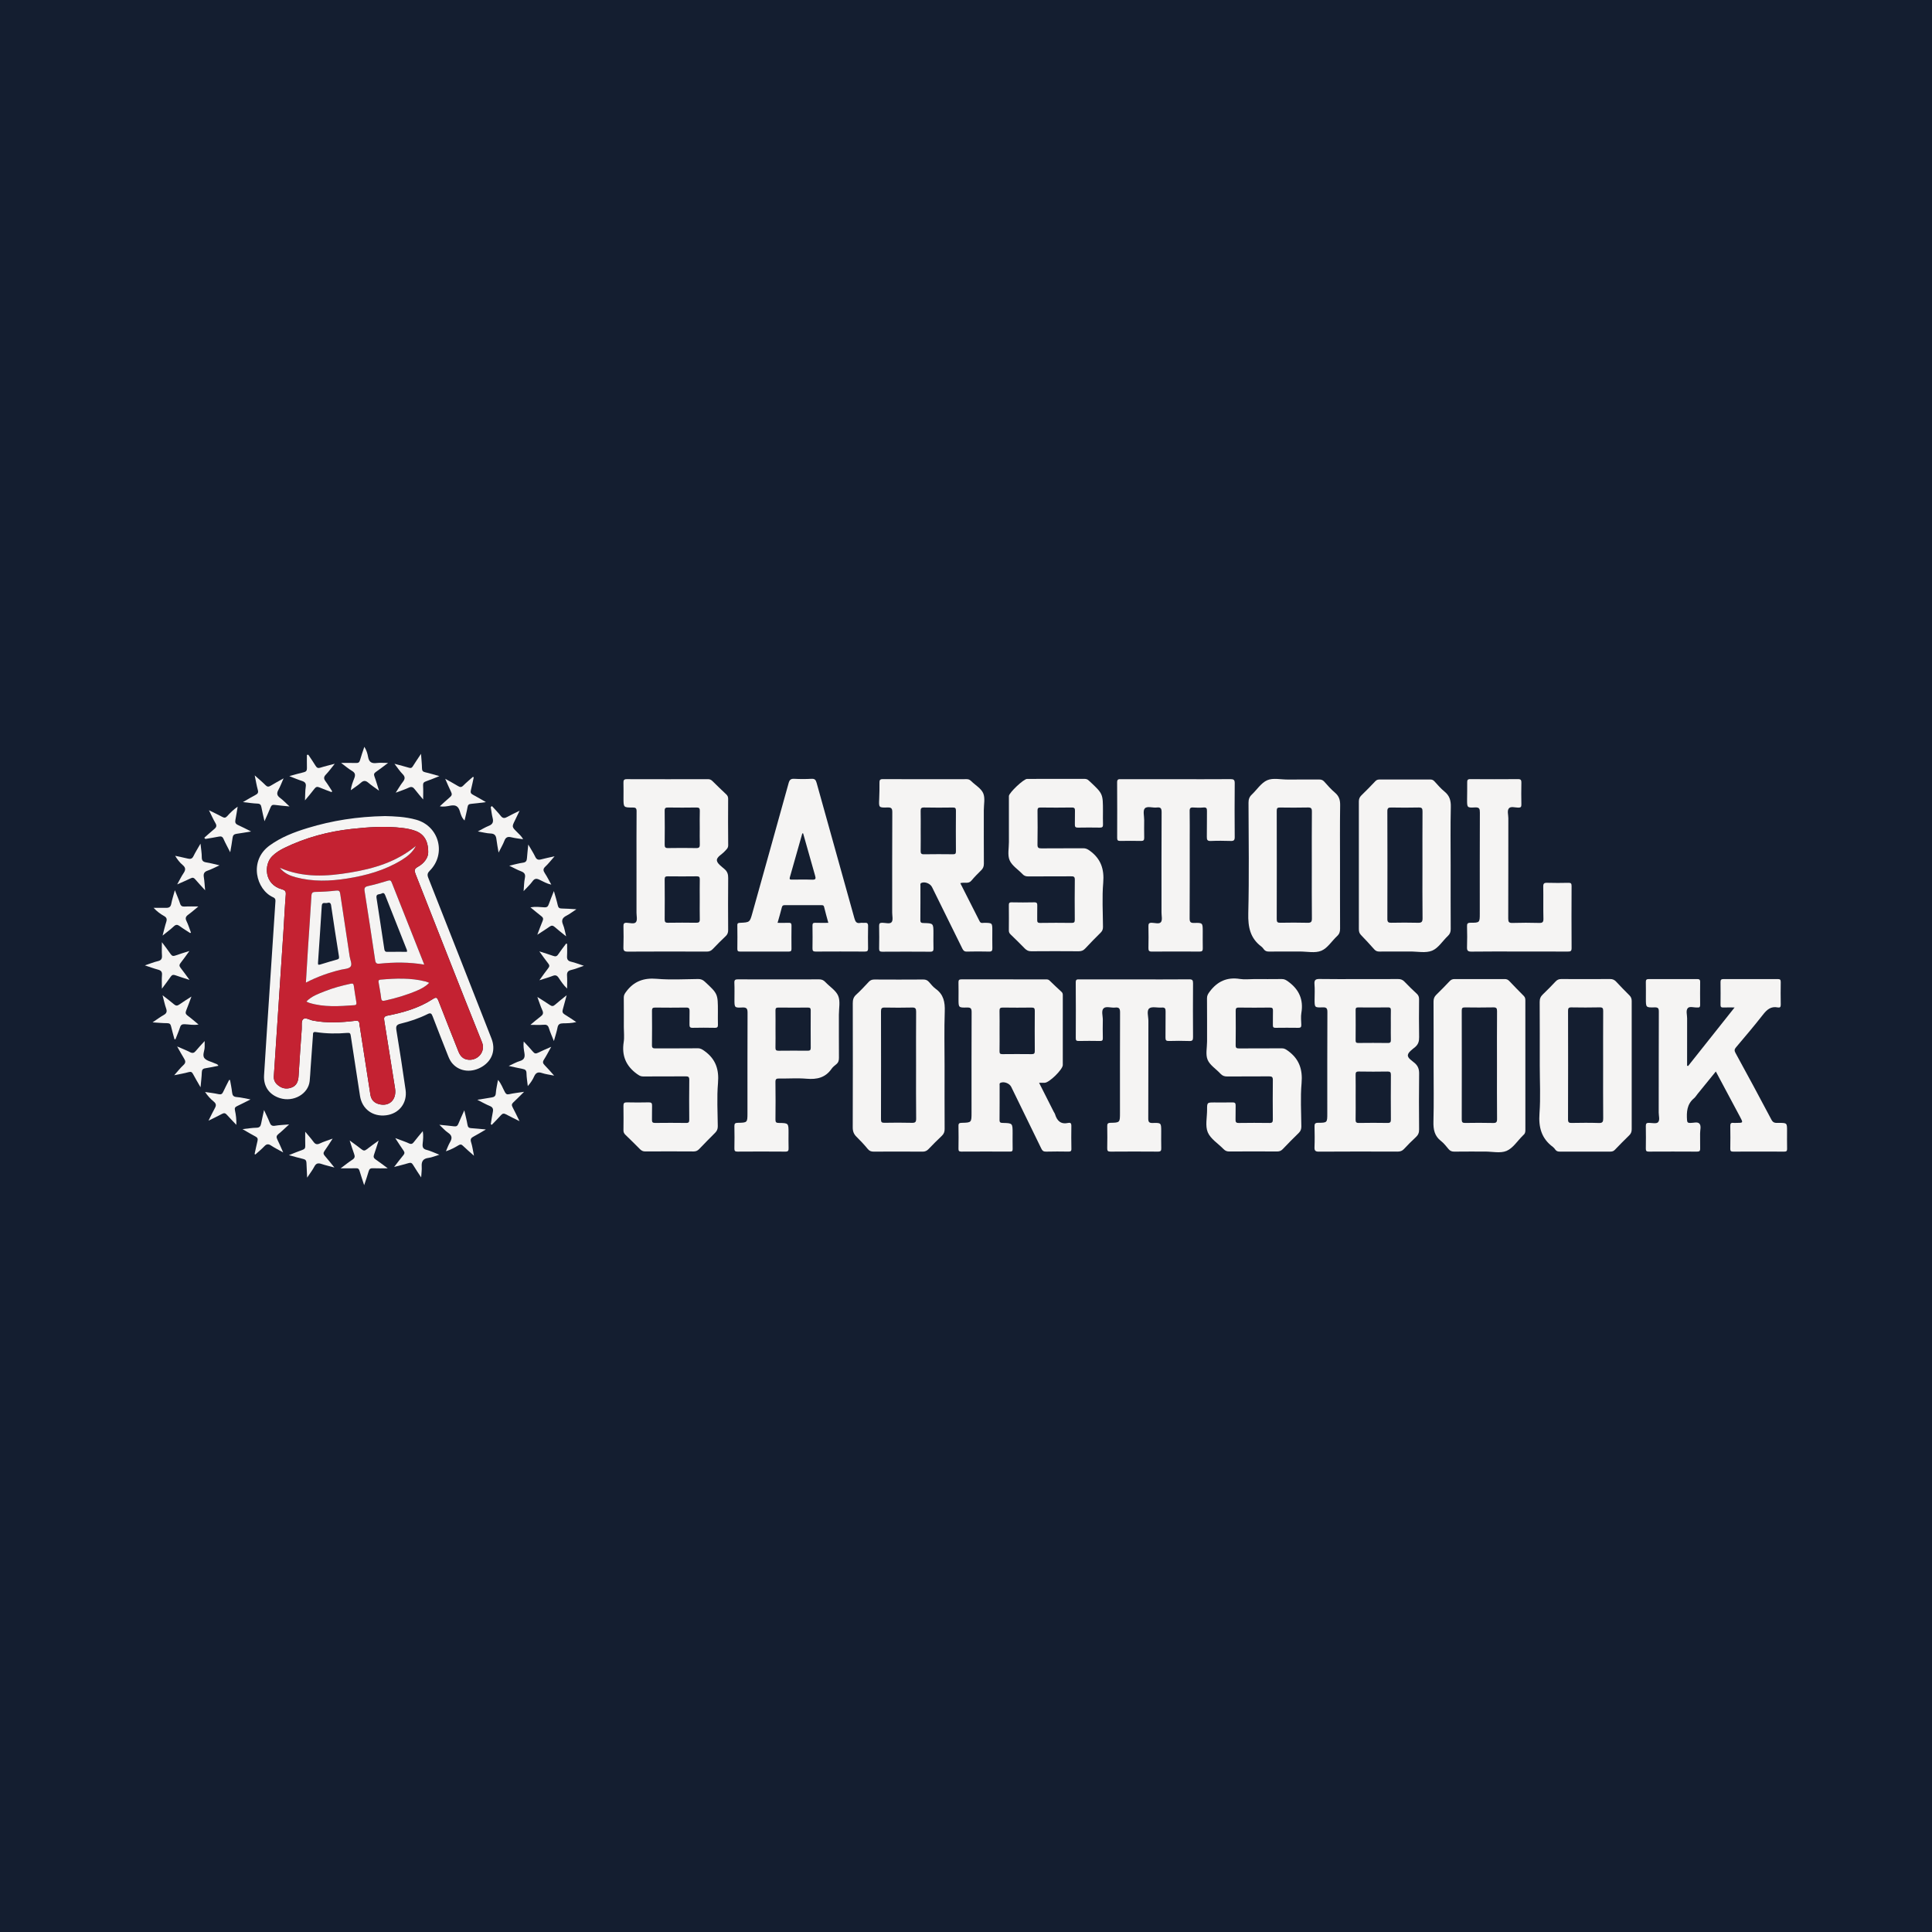 <?xml version="1.0" encoding="utf-8"?>
<!-- Generator: Adobe Illustrator 17.0.0, SVG Export Plug-In . SVG Version: 6.00 Build 0)  -->
<!DOCTYPE svg PUBLIC "-//W3C//DTD SVG 1.1//EN" "http://www.w3.org/Graphics/SVG/1.1/DTD/svg11.dtd">
<svg version="1.1" id="Layer_1" xmlns="http://www.w3.org/2000/svg" xmlns:xlink="http://www.w3.org/1999/xlink" x="0px" y="0px"
	 width="200px" height="200px" viewBox="0 0 200 200" enable-background="new 0 0 200 200" xml:space="preserve">
<rect fill="#141E30" width="200" height="200"/>
<g>
	<path fill="#F5F4F3" d="M184.995,117.085c0-0.844,0-0.842-0.853-0.845c-0.292-0.001-0.56,0.055-0.756-0.317
		c-1.222-2.32-2.473-4.624-3.729-6.925c-0.13-0.238-0.116-0.377,0.056-0.58c0.941-1.114,1.888-2.224,2.784-3.373
		c0.411-0.527,0.828-0.901,1.54-0.755c0.216,0.044,0.311-0.038,0.306-0.281c-0.014-0.786-0.013-1.572-0.001-2.357
		c0.004-0.235-0.081-0.3-0.306-0.299c-1.876,0.007-3.753,0.007-5.629,0c-0.237-0.001-0.3,0.091-0.298,0.312
		c0.009,0.786,0.009,1.572,0,2.357c-0.002,0.208,0.067,0.282,0.277,0.274c0.362-0.014,0.725-0.004,1.18-0.004
		c-1.641,2.067-3.227,4.064-4.813,6.061c-0.035-0.011-0.07-0.022-0.105-0.033c0-1.634-0.004-3.268,0.003-4.901
		c0.002-0.363-0.152-0.816,0.073-1.063c0.191-0.21,0.639-0.042,0.973-0.063c0.016-0.001,0.032-0.002,0.048,0
		c0.185,0.022,0.254-0.057,0.253-0.245c-0.007-0.802-0.01-1.604,0.002-2.405c0.004-0.247-0.109-0.289-0.321-0.289
		c-1.668,0.006-3.336,0.006-5.003,0c-0.231-0.001-0.305,0.08-0.299,0.309c0.013,0.577,0.004,1.155,0.004,1.732
		c0,0.894,0.001,0.914,0.895,0.889c0.359-0.01,0.448,0.082,0.446,0.444c-0.015,3.48-0.007,6.96-0.013,10.44
		c-0.001,0.347,0.149,0.79-0.075,1.013c-0.165,0.164-0.605,0.067-0.922,0.057c-0.243-0.007-0.342,0.06-0.337,0.322
		c0.015,0.786,0.013,1.572,0.001,2.357c-0.004,0.234,0.074,0.299,0.302,0.298c1.668-0.008,3.336-0.01,5.003,0.001
		c0.26,0.002,0.327-0.087,0.32-0.331c-0.015-0.513,0.004-1.026-0.007-1.539c-0.008-0.35,0.144-0.783-0.069-1.025
		c-0.201-0.228-0.634-0.064-0.964-0.073c-0.21-0.006-0.302-0.042-0.319-0.286c-0.059-0.855-0.011-1.66,0.718-2.265
		c0.145-0.12,0.245-0.295,0.366-0.444c0.625-0.768,1.25-1.536,1.896-2.331c0.853,1.597,1.681,3.147,2.508,4.697
		c0.333,0.624,0.333,0.624-0.4,0.624c-0.096,0-0.194,0.011-0.288-0.002c-0.257-0.035-0.328,0.074-0.323,0.323
		c0.014,0.786,0.013,1.572,0,2.357c-0.004,0.233,0.069,0.296,0.298,0.295c1.764-0.009,3.528-0.009,5.292,0
		c0.238,0.001,0.296-0.077,0.291-0.301C184.986,118.304,184.995,117.695,184.995,117.085z"/>
	<path fill="#F5F4F3" d="M75.019,88.13c0.163-0.185,0.367-0.317,0.363-0.631c-0.02-1.603-0.012-3.207-0.005-4.81
		c0.001-0.193-0.06-0.329-0.199-0.459c-0.479-0.449-0.952-0.906-1.419-1.368c-0.133-0.132-0.267-0.203-0.462-0.202
		c-2.806,0.005-5.612,0.008-8.418-0.002c-0.293-0.001-0.346,0.116-0.339,0.371c0.015,0.529,0.004,1.058,0.004,1.587
		c0,0.971,0,0.984,0.955,0.977c0.31-0.002,0.403,0.076,0.4,0.395c-0.016,1.86-0.008,3.72-0.008,5.58
		c0,1.636,0.001,3.271-0.001,4.907c0,0.336,0.111,0.768-0.055,0.981c-0.178,0.229-0.633,0.08-0.963,0.07
		c-0.299-0.009-0.337,0.121-0.332,0.369c0.012,0.721,0.023,1.444-0.004,2.164c-0.014,0.36,0.091,0.455,0.454,0.453
		c2.726-0.017,5.452-0.013,8.178-0.003c0.266,0.001,0.446-0.083,0.624-0.27c0.43-0.453,0.872-0.897,1.327-1.325
		c0.191-0.18,0.26-0.367,0.259-0.627c-0.01-1.796-0.016-3.592,0.003-5.388c0.004-0.38-0.076-0.665-0.371-0.923
		c-0.311-0.273-0.779-0.591-0.799-0.913C74.189,88.7,74.739,88.448,75.019,88.13z M72.437,93.105c0,0.689-0.011,1.378,0.005,2.067
		c0.006,0.277-0.091,0.355-0.361,0.351c-0.977-0.014-1.955-0.016-2.932,0.001c-0.287,0.005-0.344-0.101-0.342-0.361
		c0.011-1.378,0.012-2.756-0.001-4.134c-0.003-0.266,0.094-0.315,0.331-0.312c0.993,0.011,1.987,0.012,2.98-0.001
		c0.251-0.003,0.33,0.069,0.324,0.322C72.427,91.726,72.437,92.415,72.437,93.105z M72.438,85.717c0,0.56-0.011,1.121,0.005,1.68
		c0.008,0.273-0.045,0.402-0.362,0.396c-0.976-0.02-1.953-0.017-2.929-0.001c-0.282,0.005-0.348-0.095-0.345-0.359
		c0.012-1.168,0.015-2.337-0.001-3.505c-0.004-0.288,0.102-0.338,0.358-0.334c0.976,0.013,1.953,0.015,2.929-0.001
		c0.272-0.004,0.36,0.073,0.351,0.348C72.425,84.532,72.437,85.125,72.438,85.717z"/>
	<path fill="#F5F4F3" d="M146.469,110.063c-0.281-0.253-0.756-0.517-0.729-0.83c0.026-0.3,0.45-0.591,0.742-0.834
		c0.343-0.285,0.434-0.612,0.426-1.045c-0.027-1.298-0.015-2.598-0.005-3.897c0.002-0.241-0.056-0.419-0.239-0.587
		c-0.436-0.402-0.862-0.816-1.27-1.246c-0.194-0.205-0.398-0.277-0.675-0.275c-1.347,0.012-2.694,0.006-4.041,0.005
		c-1.347,0-2.694,0.015-4.041-0.009c-0.417-0.008-0.603,0.07-0.562,0.538c0.046,0.525,0.011,1.058,0.011,1.587
		c0,0.819,0.001,0.842,0.822,0.811c0.392-0.015,0.506,0.079,0.503,0.49c-0.018,3.496-0.011,6.992-0.011,10.488
		c0,0.953,0,0.969-0.958,0.972c-0.317,0.001-0.368,0.117-0.362,0.393c0.016,0.705,0.025,1.412-0.003,2.116
		c-0.014,0.363,0.071,0.481,0.462,0.478c2.71-0.019,5.42-0.014,8.131-0.005c0.276,0.001,0.48-0.062,0.673-0.27
		c0.392-0.424,0.798-0.835,1.224-1.224c0.245-0.224,0.341-0.458,0.338-0.792c-0.016-1.924-0.022-3.849,0.003-5.773
		C146.915,110.703,146.805,110.365,146.469,110.063z M140.334,104.532c-0.001-0.189,0.064-0.245,0.248-0.243
		c1.039,0.007,2.079,0.01,3.118-0.002c0.25-0.003,0.286,0.106,0.282,0.316c-0.011,0.511-0.004,1.023-0.004,1.535
		c0,0.496-0.009,0.992,0.004,1.487c0.006,0.229-0.031,0.349-0.306,0.345c-1.023-0.015-2.047-0.011-3.07-0.002
		c-0.207,0.002-0.275-0.06-0.273-0.271C140.343,106.642,140.341,105.587,140.334,104.532z M143.984,115.885
		c0.002,0.259-0.053,0.367-0.34,0.362c-0.992-0.016-1.984-0.017-2.976,0.001c-0.285,0.005-0.341-0.097-0.336-0.356
		c0.015-0.784,0.005-1.568,0.005-2.352c0-0.752,0.009-1.504-0.005-2.256c-0.005-0.252,0.036-0.366,0.33-0.36
		c0.992,0.019,1.984,0.017,2.976,0.001c0.276-0.004,0.349,0.081,0.347,0.352C143.972,112.813,143.974,114.349,143.984,115.885z"/>
	<path fill="#F5F4F3" d="M91.869,83.589c0.396-0.013,0.503,0.085,0.501,0.493c-0.018,3.464-0.01,6.928-0.011,10.391
		c0,0.336,0.111,0.769-0.054,0.981c-0.178,0.229-0.632,0.072-0.964,0.071c-0.243,0-0.339,0.056-0.334,0.319
		c0.016,0.785,0.015,1.572,0,2.357c-0.005,0.258,0.084,0.321,0.331,0.32c1.652-0.01,3.303-0.012,4.955,0.001
		c0.285,0.002,0.35-0.096,0.341-0.359c-0.018-0.512-0.005-1.026-0.005-1.539c0-1.042,0-1.049-1.015-1.071
		c-0.23-0.005-0.342-0.035-0.339-0.308c0.015-1.186,0.005-2.373,0.009-3.56c0-0.101-0.047-0.221,0.098-0.286
		c0.354-0.16,0.918,0.063,1.099,0.43c1.045,2.122,2.097,4.241,3.138,6.365c0.102,0.208,0.209,0.32,0.465,0.314
		c0.769-0.018,1.54-0.02,2.309,0c0.295,0.008,0.342-0.115,0.336-0.367c-0.014-0.593-0.004-1.187-0.004-1.78
		c0-0.825,0-0.819-0.815-0.832c-0.173-0.003-0.376,0.092-0.499-0.156c-0.656-1.311-1.324-2.616-2.001-3.949
		c0.423-0.131,0.838,0.113,1.149-0.261c0.317-0.381,0.67-0.734,1.023-1.083c0.195-0.193,0.27-0.397,0.268-0.676
		c-0.013-1.844-0.005-3.688-0.007-5.532c-0.001-0.592,0.155-1.256-0.062-1.757c-0.217-0.501-0.815-0.834-1.237-1.25
		c-0.133-0.131-0.264-0.207-0.46-0.207c-2.903,0.005-5.805,0.008-8.708-0.003c-0.297-0.001-0.336,0.122-0.334,0.371
		c0.006,0.561-0.004,1.122-0.028,1.682C90.972,83.597,90.966,83.619,91.869,83.589z M95.662,83.591
		c0.991,0.023,1.984,0.016,2.975,0.003c0.25-0.003,0.323,0.068,0.321,0.32c-0.012,1.408-0.011,2.815-0.001,4.223
		c0.002,0.232-0.069,0.298-0.298,0.295c-1.008-0.011-2.016-0.016-3.023,0.002c-0.3,0.005-0.334-0.126-0.329-0.372
		c0.012-0.688,0.004-1.376,0.004-2.063c0-0.672,0.011-1.344-0.005-2.015C95.3,83.711,95.339,83.583,95.662,83.591z"/>
	<path fill="#F5F4F3" d="M110.907,116.528c0.004-0.242-0.099-0.332-0.312-0.284c-0.784,0.176-1.176-0.22-1.382-0.913
		c-0.027-0.09-0.093-0.167-0.137-0.252c-0.495-0.979-0.99-1.958-1.512-2.991c0.242,0,0.415,0.001,0.588,0
		c0.458-0.003,1.866-1.374,1.867-1.837c0.005-2.39,0.002-4.779,0.002-7.169c0-0.144,0.006-0.277-0.12-0.393
		c-0.425-0.389-0.844-0.786-1.257-1.188c-0.104-0.101-0.219-0.115-0.349-0.115c-2.919,0.001-5.837,0.004-8.756-0.005
		c-0.26-0.001-0.325,0.082-0.318,0.329c0.016,0.577,0.005,1.155,0.005,1.732c0,0.86,0.001,0.88,0.877,0.856
		c0.378-0.01,0.481,0.093,0.479,0.476c-0.016,3.464-0.009,6.928-0.009,10.392c0,1.038,0,1.045-1.012,1.069
		c-0.236,0.006-0.346,0.046-0.34,0.314c0.016,0.786,0.012,1.572,0.001,2.357c-0.003,0.218,0.042,0.309,0.287,0.308
		c1.684-0.01,3.368-0.009,5.052-0.001c0.215,0.001,0.273-0.068,0.268-0.275c-0.012-0.545-0.004-1.09-0.004-1.636
		c0-1.027,0-1.035-1.02-1.057c-0.235-0.005-0.337-0.043-0.333-0.311c0.015-1.187,0.005-2.373,0.009-3.56
		c0-0.099-0.051-0.22,0.098-0.285c0.36-0.157,0.923,0.058,1.101,0.421c1.037,2.126,2.08,4.249,3.11,6.379
		c0.11,0.228,0.224,0.335,0.497,0.327c0.769-0.023,1.539-0.013,2.309-0.004c0.208,0.002,0.32-0.026,0.315-0.279
		C110.893,118.132,110.896,117.33,110.907,116.528z M106.792,109.124c-1.008-0.011-2.015-0.011-3.023,0
		c-0.229,0.003-0.302-0.064-0.298-0.296c0.014-0.704,0.005-1.407,0.005-2.111c0-0.688,0.011-1.376-0.006-2.063
		c-0.007-0.268,0.069-0.357,0.346-0.352c0.991,0.016,1.983,0.013,2.975,0.001c0.247-0.003,0.333,0.069,0.331,0.325
		c-0.011,1.392-0.011,2.783,0,4.175C107.125,109.061,107.035,109.126,106.792,109.124z"/>
	<path fill="#F5F4F3" d="M36.31,107.218c0.31,2.074,0.644,4.144,0.955,6.218c0.205,1.364,1.318,2.2,2.722,2.017
		c1.329-0.173,2.192-1.272,2-2.626c-0.292-2.059-0.616-4.114-0.95-6.167c-0.065-0.399-0.016-0.583,0.43-0.69
		c0.963-0.231,1.906-0.549,2.796-0.992c0.316-0.158,0.411-0.068,0.527,0.24c0.518,1.376,1.07,2.739,1.606,4.108
		c0.118,0.301,0.262,0.582,0.485,0.82c0.755,0.809,1.979,0.92,3.037,0.272c1.046-0.64,1.417-1.747,0.959-2.914
		c-2.176-5.549-4.352-11.099-6.544-16.642c-0.129-0.327-0.069-0.499,0.16-0.73c1.73-1.749,0.962-4.608-1.406-5.274
		c-1.138-0.32-2.306-0.354-3.228-0.378c-2.889,0.053-5.474,0.464-8,1.233c-1.397,0.425-2.754,0.945-3.95,1.813
		c-2.184,1.585-1.38,4.584,0.365,5.359c0.291,0.129,0.246,0.328,0.231,0.546c-0.183,2.781-0.367,5.562-0.549,8.342
		c-0.209,3.18-0.425,6.36-0.62,9.541c-0.071,1.163,0.545,2.016,1.636,2.362c1.406,0.445,2.941-0.426,3.085-1.759
		c0.05-0.461,0.067-0.926,0.1-1.39c0.079-1.118,0.158-2.236,0.241-3.354c0.013-0.181-0.033-0.385,0.301-0.333
		c1.081,0.168,2.171,0.178,3.26,0.086C36.225,106.903,36.274,106.979,36.31,107.218z M32.393,105.649
		c-0.348-0.067-0.781-0.371-1.027-0.127c-0.192,0.189-0.107,0.666-0.131,1.016c-0.113,1.614-0.231,3.228-0.325,4.843
		c-0.033,0.56-0.193,1.013-0.758,1.212c-0.547,0.193-1.043,0.065-1.464-0.326c-0.246-0.229-0.364-0.513-0.341-0.859
		c0.336-5.034,0.67-10.069,1.001-15.104c0.081-1.231,0.136-2.464,0.236-3.693c0.028-0.347-0.081-0.462-0.4-0.55
		c-1.853-0.507-1.877-2.573-1-3.435c0.369-0.362,0.808-0.635,1.269-0.858c2.196-1.065,4.52-1.689,6.941-1.956
		c1.754-0.194,3.512-0.313,5.275-0.1c0.447,0.054,0.885,0.14,1.309,0.292c0.882,0.317,1.361,1.006,1.35,2.235
		c0.003,0.525-0.392,1.127-1.085,1.503c-0.38,0.207-0.355,0.407-0.221,0.747c2.291,5.802,4.548,11.617,6.875,17.404
		c0.39,0.97-0.415,1.894-1.395,1.815c-0.546-0.044-0.856-0.372-1.047-0.859c-0.685-1.741-1.387-3.477-2.058-5.223
		c-0.133-0.347-0.223-0.444-0.576-0.213c-1.431,0.935-3.046,1.401-4.702,1.725c-0.374,0.073-0.386,0.226-0.34,0.514
		c0.375,2.34,0.744,4.68,1.116,7.021c0.185,1.165-0.595,1.919-1.68,1.625c-0.503-0.136-0.792-0.461-0.872-0.973
		c-0.362-2.325-0.723-4.651-1.085-6.976c-0.017-0.111-0.052-0.221-0.053-0.331c-0.003-0.323-0.154-0.378-0.457-0.341
		C35.297,105.85,33.846,105.931,32.393,105.649z"/>
	<path fill="#F5F4F3" d="M168.674,103.034c-0.468-0.461-0.924-0.933-1.372-1.414c-0.176-0.189-0.362-0.273-0.627-0.271
		c-1.683,0.011-3.366,0.01-5.049,0.001c-0.245-0.001-0.421,0.071-0.588,0.248c-0.429,0.454-0.862,0.906-1.317,1.334
		c-0.239,0.225-0.337,0.457-0.334,0.792c0.016,2.18,0.008,4.36,0.008,6.539c0,1.667,0.094,3.341-0.028,4.999
		c-0.106,1.438,0.205,2.596,1.387,3.468c0.101,0.074,0.182,0.181,0.256,0.284c0.115,0.16,0.261,0.201,0.454,0.2
		c1.747-0.007,3.494-0.006,5.241,0c0.189,0.001,0.331-0.045,0.465-0.185c0.489-0.508,0.982-1.012,1.488-1.502
		c0.188-0.182,0.255-0.372,0.255-0.632c-0.007-4.424-0.007-8.848,0-13.271C168.912,103.378,168.846,103.204,168.674,103.034z
		 M165.503,116.252c-0.928-0.034-1.859-0.019-2.788-0.006c-0.269,0.004-0.394-0.032-0.393-0.356c0.012-3.75,0.01-7.5,0.003-11.25
		c-0.001-0.262,0.056-0.361,0.34-0.356c0.977,0.017,1.955,0.02,2.932-0.002c0.309-0.007,0.366,0.095,0.364,0.379
		c-0.012,1.875-0.006,3.75-0.006,5.625c0,1.827-0.009,3.654,0.008,5.481C165.965,116.122,165.904,116.267,165.503,116.252z"/>
	<path fill="#F5F4F3" d="M89.862,98.175c-0.011-0.769-0.016-1.539,0.002-2.308c0.007-0.287-0.102-0.364-0.362-0.336
		c-0.143,0.016-0.293-0.021-0.432,0.007c-0.413,0.085-0.527-0.134-0.626-0.489c-1.295-4.667-2.609-9.328-3.904-13.995
		c-0.087-0.313-0.188-0.452-0.539-0.432c-0.591,0.034-1.187,0.034-1.779,0c-0.359-0.02-0.492,0.111-0.584,0.444
		c-1.241,4.482-2.497,8.96-3.748,13.44c-0.271,0.971-0.269,0.976-1.271,1.023c-0.184,0.009-0.294,0.019-0.29,0.253
		c0.013,0.817,0.011,1.635,0.001,2.453c-0.002,0.213,0.074,0.271,0.28,0.27c1.683-0.007,3.367-0.007,5.05,0
		c0.211,0.001,0.277-0.075,0.275-0.279c-0.007-0.802-0.011-1.603,0.002-2.405c0.004-0.236-0.076-0.303-0.302-0.293
		c-0.366,0.016-0.734,0.004-1.142,0.004c0.157-0.56,0.316-1.079,0.444-1.606c0.045-0.185,0.134-0.224,0.298-0.224
		c1.267,0.003,2.533,0.002,3.8,0.001c0.134,0,0.233,0.002,0.275,0.178c0.129,0.541,0.283,1.076,0.438,1.651
		c-0.478,0-0.91,0.012-1.341-0.005c-0.23-0.009-0.303,0.063-0.299,0.296c0.013,0.785,0.013,1.571,0,2.357
		c-0.004,0.252,0.076,0.327,0.328,0.326c1.699-0.01,3.399-0.01,5.098,0C89.794,98.508,89.866,98.419,89.862,98.175z M84.086,91.065
		c-0.686-0.026-1.374-0.006-2.062-0.009c-0.154-0.001-0.34,0.042-0.258-0.243c0.436-1.513,0.861-3.029,1.29-4.543
		c0.028,0,0.056,0,0.084,0.001c0.411,1.456,0.818,2.914,1.237,4.368C84.461,90.928,84.466,91.079,84.086,91.065z"/>
	<path fill="#F5F4F3" d="M96.865,102.365c-0.269-0.193-0.481-0.469-0.706-0.719c-0.16-0.179-0.335-0.25-0.583-0.248
		c-1.684,0.012-3.367,0.011-5.051,0.001c-0.242-0.001-0.421,0.058-0.589,0.239c-0.425,0.458-0.851,0.918-1.313,1.338
		c-0.28,0.255-0.345,0.531-0.344,0.888c0.009,4.281,0.012,8.563-0.004,12.844c-0.001,0.402,0.106,0.692,0.389,0.969
		c0.412,0.403,0.805,0.827,1.172,1.271c0.176,0.213,0.359,0.269,0.617,0.268c1.684-0.009,3.367-0.011,5.051,0.002
		c0.267,0.002,0.446-0.085,0.624-0.271c0.443-0.463,0.895-0.919,1.362-1.358c0.216-0.203,0.301-0.413,0.299-0.713
		c-0.013-2.181-0.007-4.361-0.007-6.542c0-1.876-0.046-3.754,0.019-5.628C97.835,103.746,97.686,102.954,96.865,102.365z
		 M94.388,116.234c-0.945-0.026-1.892-0.018-2.837-0.003c-0.268,0.004-0.352-0.065-0.352-0.344
		c0.009-3.735,0.009-7.471,0.001-11.206c-0.001-0.293,0.085-0.386,0.381-0.38c0.946,0.017,1.892,0.022,2.837-0.002
		c0.347-0.009,0.422,0.107,0.419,0.433c-0.015,1.844-0.007,3.687-0.007,5.531c0,1.844-0.012,3.687,0.01,5.531
		C94.844,116.163,94.74,116.244,94.388,116.234z"/>
	<path fill="#F5F4F3" d="M157.904,103.579c0-0.18-0.017-0.336-0.161-0.479c-0.511-0.509-1.011-1.029-1.509-1.551
		c-0.131-0.137-0.27-0.198-0.464-0.197c-1.732,0.006-3.465,0.006-5.197,0c-0.21-0.001-0.36,0.063-0.504,0.215
		c-0.452,0.477-0.908,0.951-1.381,1.407c-0.213,0.205-0.291,0.421-0.289,0.717c0.012,2.197,0.007,4.395,0.007,6.592
		c0,1.941,0.034,3.882-0.016,5.822c-0.021,0.82,0.106,1.494,0.791,2.019c0.301,0.23,0.533,0.552,0.785,0.843
		c0.158,0.182,0.333,0.253,0.581,0.249c1.058-0.015,2.117-0.005,3.176-0.007c0.754-0.001,1.596,0.202,2.236-0.069
		c0.658-0.279,1.119-1.024,1.666-1.565c0.023-0.023,0.042-0.049,0.067-0.068c0.167-0.127,0.216-0.293,0.215-0.503
		C157.902,112.529,157.902,108.054,157.904,103.579z M154.556,116.25c-0.96-0.025-1.922-0.017-2.883-0.003
		c-0.27,0.004-0.354-0.073-0.353-0.349c0.008-3.764,0.008-7.528,0-11.292c-0.001-0.26,0.085-0.322,0.33-0.319
		c0.977,0.012,1.954,0.018,2.931-0.003c0.317-0.007,0.396,0.084,0.393,0.396c-0.015,1.858-0.007,3.716-0.007,5.574
		c0,1.858-0.009,3.716,0.008,5.574C154.978,116.161,154.897,116.259,154.556,116.25z"/>
	<path fill="#F5F4F3" d="M149.884,96.888c0.218-0.205,0.295-0.417,0.293-0.713c-0.012-2.196-0.007-4.391-0.007-6.587
		c0-2.019-0.029-4.039,0.017-6.058c0.015-0.661-0.127-1.159-0.646-1.582c-0.383-0.312-0.713-0.691-1.044-1.061
		c-0.133-0.148-0.266-0.196-0.454-0.195c-1.731,0.005-3.462,0.004-5.193,0.001c-0.182,0-0.332,0.023-0.471,0.171
		c-0.472,0.501-0.954,0.994-1.448,1.473c-0.187,0.182-0.263,0.369-0.263,0.631c0.007,4.407,0.007,8.815,0.001,13.222
		c0,0.238,0.048,0.425,0.22,0.602c0.468,0.483,0.925,0.977,1.37,1.481c0.153,0.173,0.311,0.235,0.538,0.232
		c1.058-0.011,2.116-0.001,3.173-0.006c0.768-0.003,1.619,0.186,2.28-0.085C148.895,98.152,149.335,97.403,149.884,96.888z
		 M146.775,95.525c-0.913-0.024-1.827-0.019-2.74-0.002c-0.299,0.006-0.417-0.056-0.416-0.39c0.012-3.718,0.012-7.437-0.001-11.155
		c-0.001-0.337,0.117-0.39,0.412-0.385c0.945,0.016,1.892,0.021,2.837-0.002c0.329-0.008,0.393,0.105,0.391,0.407
		c-0.013,1.859-0.006,3.718-0.006,5.578c0,1.827-0.013,3.654,0.01,5.481C147.266,95.454,147.139,95.535,146.775,95.525z"/>
	<path fill="#F5F4F3" d="M138.42,96.899c0.234-0.217,0.305-0.448,0.304-0.757c-0.011-2.181-0.006-4.362-0.006-6.543
		c0-2.085-0.019-4.17,0.013-6.254c0.008-0.541-0.12-0.937-0.536-1.29c-0.402-0.34-0.757-0.739-1.105-1.136
		c-0.158-0.18-0.321-0.227-0.543-0.226c-1.091,0.007-2.181,0.001-3.272,0.004c-0.705,0.002-1.497-0.188-2.092,0.071
		c-0.63,0.274-1.067,0.985-1.602,1.491c-0.251,0.237-0.338,0.496-0.336,0.844c0.013,3.817,0.07,7.635-0.024,11.45
		c-0.035,1.41,0.193,2.568,1.357,3.436c0.101,0.075,0.181,0.182,0.256,0.285c0.136,0.186,0.311,0.235,0.538,0.232
		c1.058-0.011,2.117-0.002,3.175-0.006c0.753-0.003,1.591,0.19,2.235-0.078C137.427,98.155,137.868,97.411,138.42,96.899z
		 M135.355,95.526c-0.945-0.027-1.891-0.018-2.837-0.003c-0.276,0.004-0.352-0.086-0.351-0.356c0.008-3.75,0.008-7.501,0-11.251
		c-0.001-0.257,0.08-0.325,0.328-0.322c0.962,0.012,1.924,0.02,2.885-0.003c0.334-0.008,0.43,0.081,0.426,0.422
		c-0.017,1.843-0.008,3.686-0.008,5.529s-0.01,3.686,0.009,5.529C135.81,95.43,135.72,95.536,135.355,95.526z"/>
	<path fill="#F5F4F3" d="M133.374,101.626c-0.217-0.159-0.399-0.28-0.679-0.276c-0.962,0.014-1.925,0.005-2.887,0.005
		c-0.481,0-0.973,0.064-1.442-0.012c-1.339-0.218-2.35,0.248-3.144,1.316c-0.16,0.216-0.276,0.395-0.274,0.675
		c0.013,1.492,0.005,2.983,0.007,4.475c0.001,0.641-0.172,1.358,0.059,1.903c0.238,0.563,0.882,0.949,1.324,1.434
		c0.203,0.223,0.419,0.293,0.712,0.29c1.444-0.013,2.887,0.001,4.331-0.012c0.291-0.003,0.386,0.072,0.383,0.375
		c-0.016,1.363-0.013,2.727-0.001,4.09c0.002,0.266-0.063,0.363-0.345,0.359c-1.058-0.015-2.117-0.016-3.176,0.001
		c-0.285,0.004-0.348-0.097-0.339-0.358c0.018-0.481-0.007-0.963,0.01-1.443c0.009-0.255-0.08-0.334-0.33-0.328
		c-0.625,0.015-1.251,0.005-1.877,0.005c-0.75,0-0.752,0-0.75,0.764c0.002,0.785-0.21,1.664,0.073,2.33
		c0.292,0.685,1.074,1.159,1.631,1.735c0.167,0.172,0.337,0.249,0.585,0.248c1.652-0.012,3.304-0.011,4.956-0.001
		c0.244,0.001,0.419-0.066,0.588-0.244c0.542-0.569,1.093-1.13,1.657-1.676c0.203-0.197,0.27-0.404,0.268-0.679
		c-0.011-1.492-0.107-2.992,0.024-4.473c0.125-1.424-0.249-2.512-1.408-3.348c-0.202-0.146-0.365-0.261-0.628-0.259
		c-1.476,0.012-2.951,0.001-4.427,0.011c-0.254,0.002-0.364-0.039-0.36-0.332c0.017-1.187,0.012-2.374,0.003-3.561
		c-0.002-0.236,0.044-0.34,0.313-0.337c1.074,0.015,2.149,0.014,3.224,0c0.258-0.003,0.33,0.081,0.321,0.329
		c-0.016,0.497,0.003,0.995-0.008,1.492c-0.005,0.208,0.066,0.278,0.276,0.275c0.786-0.01,1.572-0.011,2.358,0
		c0.228,0.003,0.316-0.067,0.309-0.299c-0.012-0.417-0.061-0.844,0.007-1.249C134.95,103.479,134.479,102.436,133.374,101.626z"/>
	<path fill="#F5F4F3" d="M72.945,108.811c-0.229-0.165-0.411-0.296-0.711-0.293c-1.459,0.017-2.918,0.003-4.377,0.012
		c-0.251,0.002-0.371-0.035-0.367-0.332c0.017-1.186,0.012-2.373,0.003-3.559c-0.002-0.242,0.059-0.34,0.321-0.336
		c1.074,0.013,2.149,0.014,3.223-0.001c0.287-0.004,0.354,0.107,0.346,0.366c-0.015,0.465,0.005,0.93-0.008,1.395
		c-0.007,0.24,0.058,0.342,0.322,0.336c0.769-0.016,1.539-0.017,2.309,0c0.267,0.006,0.322-0.098,0.314-0.336
		c-0.015-0.448-0.004-0.898-0.004-1.347c0-1.841-0.002-1.839-1.361-3.1c-0.199-0.185-0.402-0.271-0.681-0.268
		c-1.427,0.014-2.862,0.102-4.279-0.021c-1.356-0.118-2.386,0.257-3.186,1.347c-0.139,0.19-0.239,0.348-0.236,0.591
		c0.012,1.026,0.005,2.052,0.005,3.078c0,0.513,0.066,1.037-0.013,1.537c-0.221,1.401,0.236,2.477,1.378,3.301
		c0.203,0.146,0.371,0.256,0.632,0.254c1.459-0.012,2.918-0.001,4.377-0.01c0.261-0.002,0.407,0.018,0.402,0.35
		c-0.019,1.379-0.013,2.758-0.003,4.137c0.002,0.237-0.044,0.339-0.312,0.335c-1.074-0.015-2.148-0.013-3.223-0.001
		c-0.254,0.003-0.333-0.079-0.324-0.33c0.017-0.48-0.009-0.962,0.01-1.443c0.011-0.269-0.068-0.363-0.348-0.356
		c-0.753,0.018-1.507,0.017-2.26,0c-0.275-0.006-0.359,0.083-0.355,0.353c0.014,0.85,0.011,1.7,0.001,2.549
		c-0.002,0.197,0.074,0.33,0.207,0.459c0.506,0.491,1.011,0.983,1.505,1.486c0.157,0.159,0.315,0.234,0.544,0.233
		c1.667-0.009,3.335-0.011,5.002,0.001c0.249,0.002,0.419-0.078,0.585-0.252c0.542-0.568,1.093-1.127,1.649-1.682
		c0.192-0.191,0.276-0.396,0.273-0.676c-0.014-1.491-0.105-2.991,0.022-4.471C74.446,110.718,74.094,109.639,72.945,108.811z"/>
	<path fill="#F5F4F3" d="M104.517,89.059c0.243,0.562,0.882,0.95,1.332,1.428c0.169,0.18,0.346,0.241,0.589,0.239
		c1.476-0.011,2.951-0.001,4.427-0.01c0.26-0.002,0.405,0.014,0.4,0.349c-0.02,1.379-0.013,2.759-0.004,4.138
		c0.002,0.24-0.048,0.339-0.315,0.335c-1.09-0.014-2.181-0.017-3.272,0.002c-0.289,0.005-0.306-0.126-0.302-0.345
		c0.009-0.481-0.006-0.962,0.006-1.443c0.006-0.228-0.03-0.35-0.307-0.343c-0.785,0.018-1.572,0.017-2.357,0
		c-0.255-0.005-0.281,0.104-0.279,0.313c0.009,0.866,0.008,1.732,0,2.598c-0.002,0.177,0.06,0.295,0.184,0.415
		c0.497,0.478,0.99,0.959,1.469,1.455c0.191,0.198,0.388,0.287,0.67,0.284c1.636-0.013,3.272-0.013,4.908,0
		c0.281,0.002,0.481-0.079,0.671-0.282c0.526-0.561,1.061-1.115,1.61-1.653c0.178-0.175,0.234-0.354,0.233-0.593
		c-0.008-1.524-0.104-3.056,0.025-4.569c0.119-1.404-0.243-2.478-1.386-3.307c-0.22-0.159-0.404-0.262-0.678-0.259
		c-1.443,0.012-2.887-0.002-4.33,0.012c-0.301,0.003-0.417-0.061-0.411-0.392c0.021-1.17,0.015-2.342,0.003-3.512
		c-0.003-0.247,0.059-0.33,0.318-0.326c1.074,0.014,2.149,0.016,3.224-0.001c0.289-0.005,0.344,0.1,0.334,0.358
		c-0.018,0.464,0.008,0.931-0.01,1.395c-0.01,0.249,0.066,0.334,0.321,0.329c0.754-0.015,1.508-0.013,2.261-0.001
		c0.246,0.004,0.342-0.066,0.331-0.324c-0.018-0.448-0.005-0.898-0.005-1.347c0-1.826,0-1.826-1.323-3.072
		c-0.047-0.044-0.099-0.082-0.143-0.128c-0.13-0.137-0.285-0.176-0.474-0.175c-1.973,0.006-3.946,0.002-5.918,0.005
		c-0.351,0.001-1.85,1.419-1.877,1.766c-0.007,0.096-0.001,0.192-0.001,0.289c0,0.978,0,1.957,0,2.935
		c0,0.513-0.004,1.027,0.001,1.54C104.445,87.801,104.282,88.517,104.517,89.059z"/>
	<path fill="#F5F4F3" d="M86.77,103.09c-0.235-0.562-0.882-0.948-1.33-1.428c-0.191-0.205-0.389-0.284-0.669-0.281
		c-1.379,0.014-2.758,0.006-4.137,0.006c-1.411,0-2.822,0.008-4.233-0.007c-0.288-0.003-0.393,0.06-0.379,0.368
		c0.026,0.576,0.008,1.154,0.008,1.731c0,0.826,0.002,0.858,0.818,0.815c0.468-0.024,0.54,0.148,0.538,0.564
		c-0.015,3.447-0.009,6.895-0.009,10.342c0,1.008,0,1.018-0.999,1.033c-0.269,0.004-0.36,0.074-0.354,0.35
		c0.017,0.769,0.016,1.539,0,2.309c-0.005,0.254,0.07,0.323,0.323,0.322c1.651-0.011,3.303-0.013,4.954,0.001
		c0.291,0.003,0.341-0.103,0.333-0.359c-0.017-0.529-0.005-1.058-0.005-1.587c0-1.002,0-1.012-1.005-1.022
		c-0.268-0.003-0.352-0.069-0.349-0.345c0.014-1.299,0.018-2.598-0.002-3.896c-0.005-0.321,0.116-0.362,0.388-0.358
		c0.946,0.014,1.898-0.059,2.836,0.022c1.064,0.093,1.947-0.104,2.585-1.026c0.125-0.181,0.307-0.329,0.482-0.467
		c0.224-0.176,0.285-0.39,0.283-0.667c-0.011-1.491-0.003-2.982-0.006-4.473C86.84,104.382,87.005,103.652,86.77,103.09z
		 M83.621,108.77c-1.008-0.007-2.016-0.011-3.024,0.002c-0.255,0.003-0.327-0.079-0.321-0.328c0.016-0.64,0.005-1.28,0.005-1.92
		c0-0.64,0.008-1.28-0.004-1.92c-0.004-0.227,0.064-0.304,0.297-0.302c1.024,0.011,2.048,0.009,3.072,0.002
		c0.206-0.001,0.281,0.069,0.28,0.277c-0.006,1.296-0.008,2.592,0.001,3.888C83.929,108.706,83.842,108.771,83.621,108.77z"/>
	<path fill="#F5F4F3" d="M124.944,83.975c-0.016,0.881,0.007,1.764-0.013,2.645c-0.007,0.318,0.053,0.453,0.41,0.437
		c0.688-0.03,1.379-0.023,2.068-0.002c0.31,0.01,0.411-0.075,0.408-0.398c-0.015-1.86-0.016-3.719,0.001-5.579
		c0.003-0.346-0.107-0.425-0.434-0.422c-1.892,0.014-3.783,0.007-5.675,0.007c-1.876,0-3.751,0-5.627,0
		c-0.221,0-0.441-0.055-0.438,0.315c0.014,1.924,0.009,3.848,0.004,5.771c-0.001,0.226,0.071,0.308,0.305,0.304
		c0.721-0.013,1.443-0.014,2.164,0.001c0.252,0.005,0.337-0.077,0.331-0.327c-0.013-0.609-0.007-1.218-0.003-1.828
		c0.002-0.416-0.147-0.977,0.063-1.21c0.245-0.273,0.818-0.042,1.243-0.095c0.399-0.049,0.5,0.083,0.498,0.488
		c-0.018,3.463-0.01,6.926-0.011,10.389c0,0.335,0.109,0.762-0.054,0.98c-0.178,0.237-0.629,0.08-0.958,0.074
		c-0.286-0.005-0.346,0.1-0.34,0.362c0.015,0.753,0.015,1.507,0,2.26c-0.005,0.264,0.063,0.363,0.346,0.361
		c1.651-0.012,3.303-0.011,4.954-0.001c0.259,0.002,0.33-0.089,0.325-0.333c-0.013-0.577-0.004-1.154-0.004-1.731
		c0-0.905-0.001-0.926-0.885-0.9c-0.378,0.011-0.474-0.096-0.472-0.472c0.017-2.693,0.009-5.387,0.009-8.08
		c0-1.01,0.012-2.02-0.007-3.03c-0.006-0.302,0.086-0.389,0.378-0.368c0.351,0.025,0.707,0.03,1.057-0.001
		C124.907,83.563,124.949,83.699,124.944,83.975z"/>
	<path fill="#F5F4F3" d="M123.11,101.38c-1.893,0.016-3.785,0.008-5.678,0.008s-3.785,0.001-5.678-0.001
		c-0.21,0-0.396-0.042-0.393,0.297c0.016,1.925,0.011,3.85,0.003,5.774c-0.001,0.221,0.047,0.309,0.289,0.304
		c0.738-0.015,1.476-0.014,2.213-0.001c0.228,0.004,0.305-0.059,0.299-0.294c-0.015-0.625-0.014-1.251-0.002-1.876
		c0.008-0.413-0.178-0.949,0.075-1.204c0.253-0.255,0.793-0.036,1.202-0.084c0.398-0.047,0.51,0.095,0.508,0.497
		c-0.016,3.465-0.009,6.929-0.009,10.394c0,1.006,0,1.021-0.988,1.039c-0.301,0.006-0.334,0.129-0.33,0.374
		c0.011,0.754,0.016,1.508-0.002,2.261c-0.006,0.272,0.073,0.349,0.346,0.347c1.636-0.012,3.272-0.013,4.908,0
		c0.286,0.002,0.348-0.097,0.34-0.359c-0.017-0.577-0.005-1.155-0.005-1.732c0-0.88-0.001-0.901-0.871-0.874
		c-0.379,0.012-0.471-0.096-0.469-0.471c0.015-3.368,0.006-6.737,0.013-10.105c0.001-0.443-0.199-1.048,0.087-1.284
		c0.27-0.224,0.855-0.051,1.298-0.088c0.337-0.028,0.401,0.114,0.396,0.414c-0.016,0.898,0.004,1.797-0.011,2.695
		c-0.004,0.269,0.069,0.36,0.348,0.352c0.705-0.019,1.412-0.025,2.117,0.002c0.329,0.013,0.389-0.102,0.387-0.403
		c-0.013-1.861-0.014-3.721,0-5.582C123.504,101.471,123.43,101.377,123.11,101.38z"/>
	<path fill="#F5F4F3" d="M152.329,98.511c1.651-0.024,3.303-0.01,4.955-0.01c1.668,0,3.335-0.004,5.003,0.004
		c0.259,0.001,0.406-0.014,0.404-0.348c-0.015-2.149-0.012-4.297-0.002-6.446c0.001-0.253-0.069-0.328-0.322-0.322
		c-0.737,0.016-1.476,0.021-2.212-0.002c-0.312-0.01-0.404,0.076-0.399,0.394c0.02,1.106-0.01,2.213,0.018,3.319
		c0.01,0.376-0.109,0.451-0.458,0.441c-0.913-0.025-1.828-0.028-2.741,0.001c-0.37,0.012-0.445-0.102-0.444-0.454
		c0.014-3.464,0.006-6.927,0.011-10.391c0-0.349-0.144-0.784,0.063-1.023c0.197-0.226,0.635-0.071,0.966-0.068
		c0.255,0.003,0.326-0.074,0.321-0.326c-0.016-0.753-0.015-1.507,0-2.261c0.005-0.259-0.053-0.366-0.341-0.364
		c-1.652,0.013-3.303,0.012-4.955,0c-0.269-0.002-0.317,0.1-0.313,0.338c0.01,0.593-0.009,1.186-0.011,1.779
		c-0.003,0.824,0.001,0.857,0.817,0.812c0.457-0.025,0.507,0.146,0.506,0.537c-0.014,3.48-0.008,6.959-0.008,10.439
		c0,0.947,0,0.964-0.963,0.962c-0.319-0.001-0.364,0.113-0.357,0.387c0.017,0.705,0.025,1.412-0.002,2.116
		C151.849,98.392,151.935,98.517,152.329,98.511z"/>
	<path fill="#F5F4F3" d="M58.259,104.503c0.132-0.455,0.25-0.914,0.402-1.478c-0.461,0.374-0.842,0.663-1.198,0.982
		c-0.188,0.168-0.326,0.178-0.533,0.035c-0.398-0.277-0.815-0.525-1.304-0.836c0.194,0.525,0.329,0.967,0.519,1.384
		c0.135,0.295,0.059,0.46-0.183,0.639c-0.352,0.26-0.679,0.554-1.054,0.863c0.498,0,0.928,0.028,1.352-0.009
		c0.306-0.027,0.467,0.038,0.563,0.349c0.13,0.425,0.318,0.833,0.516,1.337c0.147-0.534,0.294-0.96,0.376-1.397
		c0.064-0.342,0.241-0.432,0.557-0.438c0.441-0.008,0.887-0.006,1.385-0.131c-0.433-0.285-0.81-0.55-1.204-0.786
		C58.235,104.886,58.192,104.733,58.259,104.503z"/>
	<path fill="#F5F4F3" d="M52.266,113.052c-0.225-0.404-0.365-0.862-0.714-1.259c-0.086,0.502-0.196,0.938-0.226,1.38
		c-0.022,0.324-0.19,0.399-0.45,0.438c-0.449,0.068-0.898,0.145-1.465,0.238c0.5,0.252,0.884,0.476,1.292,0.641
		c0.322,0.131,0.378,0.324,0.313,0.633c-0.087,0.414-0.143,0.835-0.212,1.254c0.035,0.022,0.07,0.043,0.105,0.065
		c0.317-0.331,0.644-0.652,0.946-0.995c0.169-0.193,0.315-0.206,0.535-0.086c0.416,0.229,0.847,0.429,1.39,0.701
		c-0.28-0.568-0.489-1.016-0.721-1.452c-0.108-0.202-0.091-0.335,0.081-0.493c0.35-0.321,0.68-0.665,1.114-1.094
		c-0.609,0.094-1.083,0.143-1.544,0.247C52.466,113.326,52.374,113.246,52.266,113.052z"/>
	<path fill="#F5F4F3" d="M22.191,85.813c-0.355,0.294-0.696,0.606-1.043,0.91c0.035,0.042,0.071,0.084,0.106,0.126
		c0.467-0.08,0.935-0.151,1.399-0.244c0.237-0.047,0.378-0.006,0.485,0.238c0.188,0.431,0.42,0.843,0.695,1.384
		c0.098-0.592,0.189-1.039,0.242-1.49c0.031-0.269,0.153-0.387,0.413-0.422c0.459-0.062,0.916-0.144,1.505-0.24
		c-0.531-0.265-0.936-0.484-1.356-0.67c-0.25-0.111-0.321-0.26-0.269-0.522c0.092-0.456,0.157-0.917,0.234-1.376
		c-0.427,0.293-0.767,0.629-1.086,0.983c-0.157,0.174-0.289,0.192-0.495,0.08c-0.423-0.231-0.863-0.433-1.391-0.694
		c0.256,0.514,0.441,0.937,0.673,1.333C22.456,85.469,22.409,85.633,22.191,85.813z"/>
	<path fill="#F5F4F3" d="M50.606,85.488c-0.364,0.143-0.702,0.354-1.141,0.581c0.512,0.087,0.916,0.201,1.323,0.214
		c0.436,0.014,0.561,0.234,0.604,0.61c0.049,0.42,0.133,0.835,0.22,1.365c0.239-0.477,0.456-0.833,0.6-1.217
		c0.142-0.378,0.354-0.457,0.726-0.365c0.398,0.099,0.811,0.137,1.218,0.202c-0.176-0.318-0.404-0.517-0.619-0.73
		c-0.563-0.556-0.559-0.557-0.215-1.252c0.143-0.288,0.277-0.579,0.464-0.969c-0.5,0.249-0.891,0.425-1.264,0.636
		c-0.27,0.152-0.467,0.179-0.684-0.099c-0.28-0.359-0.605-0.682-0.911-1.02c-0.042,0.034-0.085,0.067-0.127,0.101
		c0.063,0.376,0.102,0.758,0.196,1.127C51.099,85.072,51.018,85.327,50.606,85.488z"/>
	<path fill="#F4F4F3" d="M43.754,118.388c0.044-0.414,0.092-0.832,0.012-1.294c-0.332,0.404-0.636,0.755-0.917,1.123
		c-0.147,0.193-0.271,0.257-0.517,0.143c-0.416-0.192-0.856-0.332-1.416-0.543c0.332,0.505,0.587,0.91,0.862,1.301
		c0.121,0.172,0.123,0.291-0.016,0.457c-0.306,0.364-0.588,0.747-0.961,1.228c0.583-0.153,1.044-0.26,1.495-0.399
		c0.227-0.07,0.345-0.016,0.464,0.184c0.246,0.413,0.52,0.808,0.839,1.298c0.026-0.458,0.078-0.794,0.056-1.124
		c-0.035-0.525,0.132-0.824,0.696-0.896c0.355-0.045,0.696-0.199,1.129-0.33c-0.485-0.189-0.888-0.391-1.314-0.498
		C43.775,118.941,43.718,118.729,43.754,118.388z"/>
	<path fill="#F5F4F3" d="M24.54,114.506c0.43-0.2,0.85-0.421,1.392-0.692c-0.557-0.101-0.987-0.217-1.423-0.247
		c-0.353-0.024-0.45-0.18-0.484-0.495c-0.046-0.425-0.138-0.845-0.211-1.267c-0.032-0.003-0.065-0.006-0.097-0.008
		c-0.206,0.411-0.422,0.817-0.614,1.235c-0.103,0.225-0.223,0.291-0.476,0.235c-0.46-0.102-0.931-0.153-1.397-0.226
		c0.261,0.393,0.561,0.721,0.902,1c0.269,0.22,0.257,0.416,0.102,0.689c-0.214,0.378-0.395,0.775-0.649,1.28
		c0.554-0.275,0.983-0.476,1.4-0.701c0.2-0.108,0.334-0.094,0.489,0.08c0.321,0.361,0.662,0.704,0.994,1.055
		c0.015-0.552-0.04-1.028-0.144-1.494C24.27,114.711,24.333,114.603,24.54,114.506z"/>
	<path fill="#F5F4F3" d="M18.162,107.589c0.161-0.415,0.34-0.825,0.478-1.248c0.086-0.262,0.216-0.323,0.489-0.314
		c0.447,0.015,0.897,0.125,1.424,0.03c-0.418-0.343-0.765-0.65-1.137-0.924c-0.204-0.151-0.238-0.294-0.145-0.521
		c0.18-0.437,0.336-0.884,0.548-1.451c-0.498,0.324-0.887,0.562-1.258,0.826c-0.202,0.144-0.349,0.149-0.543-0.017
		c-0.356-0.306-0.735-0.585-1.189-0.941c0.138,0.525,0.22,0.948,0.363,1.35c0.117,0.326,0.068,0.521-0.245,0.694
		c-0.368,0.205-0.707,0.463-1.154,0.762c0.585,0.035,1.045,0.085,1.505,0.083c0.263-0.001,0.358,0.102,0.413,0.337
		c0.104,0.445,0.232,0.885,0.35,1.327C18.095,107.583,18.128,107.586,18.162,107.589z"/>
	<path fill="#F4F3F2" d="M58.701,98.948c0.025-0.411,0.006-0.824,0.006-1.237c-0.032-0.012-0.064-0.024-0.097-0.037
		c-0.276,0.371-0.567,0.733-0.822,1.118c-0.145,0.219-0.289,0.245-0.52,0.162c-0.442-0.159-0.893-0.293-1.437-0.468
		c0.348,0.477,0.619,0.874,0.918,1.248c0.147,0.184,0.15,0.311,0.002,0.496c-0.29,0.364-0.553,0.75-0.912,1.245
		c0.553-0.178,0.967-0.292,1.366-0.448c0.284-0.111,0.452-0.068,0.627,0.196c0.247,0.373,0.495,0.754,0.875,1.113
		c0-0.492,0.022-0.908-0.007-1.322c-0.023-0.338,0.068-0.519,0.423-0.601c0.411-0.095,0.805-0.261,1.32-0.434
		c-0.509-0.166-0.907-0.329-1.321-0.422C58.76,99.476,58.68,99.282,58.701,98.948z"/>
	<path fill="#F5F4F3" d="M31.65,81.459c-0.066,0.416-0.051,0.845-0.078,1.396c0.384-0.468,0.697-0.824,0.98-1.204
		c0.154-0.206,0.296-0.234,0.525-0.135c0.407,0.176,0.826,0.323,1.24,0.482c0.024-0.026,0.049-0.052,0.073-0.078
		c-0.228-0.346-0.44-0.704-0.687-1.035c-0.192-0.256-0.215-0.446,0.027-0.696c0.313-0.324,0.577-0.696,0.924-1.124
		c-0.565,0.151-1.031,0.257-1.485,0.403c-0.245,0.079-0.373,0.018-0.501-0.194c-0.236-0.391-0.5-0.765-0.753-1.146
		c-0.048,0.007-0.097,0.014-0.145,0.021c0,0.458-0.008,0.916,0.003,1.374c0.006,0.249-0.087,0.368-0.338,0.424
		c-0.464,0.103-0.919,0.244-1.485,0.398c0.505,0.195,0.895,0.366,1.299,0.494C31.575,80.941,31.708,81.094,31.65,81.459z"/>
	<path fill="#F4F3F3" d="M52.719,89.618c0.461,0.222,0.821,0.428,1.205,0.572c0.356,0.133,0.497,0.307,0.411,0.707
		c-0.087,0.403-0.084,0.825-0.131,1.35c0.364-0.395,0.678-0.675,0.917-1.01c0.229-0.321,0.432-0.313,0.753-0.153
		c0.367,0.184,0.735,0.393,1.197,0.494c-0.243-0.435-0.433-0.825-0.671-1.184c-0.179-0.269-0.198-0.451,0.059-0.69
		c0.314-0.291,0.576-0.637,0.951-1.06c-0.563,0.127-0.986,0.21-1.401,0.321c-0.293,0.079-0.465,0.014-0.603-0.276
		c-0.192-0.403-0.441-0.779-0.72-1.262c-0.054,0.551-0.104,0.98-0.135,1.41c-0.019,0.272-0.1,0.427-0.414,0.469
		C53.694,89.366,53.258,89.496,52.719,89.618z"/>
	<path fill="#F5F4F3" d="M26.445,82.295c-0.404,0.209-0.793,0.449-1.295,0.737c0.579,0.064,1.036,0.14,1.494,0.155
		c0.293,0.009,0.375,0.138,0.421,0.393c0.081,0.45,0.194,0.893,0.315,1.434c0.237-0.536,0.446-0.981,0.628-1.437
		c0.086-0.214,0.198-0.286,0.429-0.254c0.47,0.064,0.944,0.1,1.534,0.16c-0.378-0.347-0.659-0.651-0.987-0.892
		c-0.343-0.251-0.347-0.497-0.157-0.841c0.188-0.342,0.324-0.712,0.529-1.174c-0.521,0.294-0.942,0.515-1.345,0.765
		c-0.213,0.132-0.35,0.117-0.53-0.064c-0.33-0.331-0.693-0.631-1.114-1.009c0.12,0.576,0.195,1.05,0.323,1.509
		C26.768,82.056,26.676,82.176,26.445,82.295z"/>
	<path fill="#F5F4F3" d="M16.981,94.825c0.28,0.157,0.322,0.33,0.228,0.619c-0.139,0.427-0.236,0.867-0.378,1.406
		c0.449-0.364,0.825-0.637,1.161-0.953c0.225-0.211,0.387-0.191,0.618-0.02c0.345,0.256,0.716,0.477,1.075,0.713
		c0.027-0.017,0.054-0.034,0.082-0.051c-0.151-0.398-0.274-0.81-0.461-1.189c-0.153-0.311-0.071-0.48,0.186-0.666
		c0.352-0.255,0.677-0.547,1.041-0.846c-0.511,0-0.955-0.018-1.397,0.007c-0.261,0.015-0.409-0.037-0.496-0.311
		c-0.137-0.427-0.323-0.838-0.538-1.38c-0.152,0.561-0.291,0.982-0.374,1.414c-0.061,0.317-0.229,0.416-0.521,0.411
		c-0.437-0.007-0.874-0.002-1.311-0.002C16.242,94.344,16.597,94.61,16.981,94.825z"/>
	<path fill="#F5F4F3" d="M46.591,82.511c-0.349,0.294-0.68,0.61-1.06,0.955c0.417,0.077,0.762-0.005,1.093-0.066
		c0.525-0.097,0.819,0.042,0.978,0.581c0.096,0.325,0.202,0.685,0.489,0.956c0.111-0.489,0.232-0.937,0.31-1.393
		c0.041-0.239,0.146-0.312,0.374-0.33c0.47-0.038,0.937-0.107,1.527-0.178c-0.529-0.303-0.935-0.553-1.356-0.772
		c-0.211-0.109-0.256-0.237-0.202-0.456c0.111-0.447,0.201-0.899,0.3-1.35c-0.033-0.01-0.066-0.02-0.099-0.029
		c-0.331,0.297-0.677,0.579-0.988,0.895c-0.186,0.19-0.33,0.178-0.537,0.052c-0.402-0.245-0.818-0.466-1.332-0.756
		c0.234,0.53,0.404,0.956,0.609,1.362C46.81,82.209,46.782,82.351,46.591,82.511z"/>
	<path fill="#F5F4F3" d="M56.811,93.602c-0.085,0.243-0.19,0.343-0.476,0.323c-0.446-0.03-0.902-0.087-1.425,0.001
		c0.417,0.34,0.768,0.638,1.133,0.919c0.181,0.139,0.223,0.272,0.13,0.489c-0.181,0.423-0.333,0.858-0.552,1.432
		c0.496-0.325,0.888-0.565,1.261-0.832c0.202-0.145,0.344-0.148,0.535,0.022c0.355,0.316,0.734,0.605,1.189,0.974
		c-0.122-0.475-0.173-0.862-0.321-1.207c-0.201-0.468-0.057-0.724,0.366-0.938c0.318-0.161,0.602-0.387,1.015-0.658
		c-0.6-0.033-1.055-0.075-1.51-0.078c-0.254-0.002-0.362-0.082-0.417-0.338c-0.101-0.466-0.248-0.921-0.4-1.468
		C57.141,92.749,56.961,93.171,56.811,93.602z"/>
	<path fill="#F5F4F3" d="M36.678,80.553c-0.148,0.386-0.308,0.772-0.366,1.251c0.389-0.284,0.745-0.506,1.053-0.781
		c0.288-0.257,0.502-0.223,0.777,0.015c0.311,0.27,0.661,0.495,1.094,0.812c-0.179-0.566-0.306-1.025-0.472-1.468
		c-0.084-0.224-0.044-0.341,0.151-0.474c0.399-0.272,0.778-0.573,1.255-0.929c-0.476,0-0.831-0.035-1.176,0.008
		c-0.51,0.064-0.792-0.079-0.889-0.626c-0.06-0.336-0.158-0.69-0.388-1.052c-0.168,0.509-0.327,0.942-0.449,1.385
		c-0.064,0.232-0.18,0.297-0.408,0.29c-0.473-0.016-0.947-0.005-1.55-0.005c0.446,0.331,0.77,0.613,1.133,0.827
		C36.779,80.002,36.804,80.225,36.678,80.553z"/>
	<path fill="#F5F4F3" d="M33.594,119.143c0.272-0.38,0.517-0.779,0.841-1.274c-0.526,0.195-0.941,0.316-1.324,0.501
		c-0.312,0.151-0.484,0.074-0.672-0.186c-0.254-0.35-0.547-0.672-0.843-1.029c0,0.532-0.011,0.993,0.005,1.455
		c0.008,0.225-0.055,0.346-0.281,0.422c-0.441,0.15-0.871,0.335-1.411,0.548c0.569,0.154,1.026,0.291,1.491,0.398
		c0.231,0.053,0.317,0.174,0.324,0.396c0.016,0.461,0.042,0.922,0.071,1.535c0.303-0.458,0.561-0.786,0.749-1.15
		c0.179-0.344,0.396-0.382,0.732-0.268c0.406,0.137,0.826,0.23,1.341,0.369c-0.374-0.457-0.676-0.846-1-1.215
		C33.465,119.468,33.456,119.335,33.594,119.143z"/>
	<path fill="#F5F4F3" d="M41.697,80.951c-0.245,0.314-0.442,0.664-0.733,1.109c0.542-0.206,0.956-0.334,1.342-0.519
		c0.295-0.141,0.459-0.062,0.639,0.177c0.271,0.36,0.572,0.697,0.86,1.043c0-0.511,0.021-0.977-0.008-1.439
		c-0.016-0.261,0.076-0.363,0.309-0.442c0.435-0.147,0.857-0.33,1.379-0.536c-0.546-0.151-1.001-0.296-1.466-0.398
		c-0.254-0.056-0.331-0.166-0.335-0.42c-0.008-0.465-0.06-0.929-0.101-1.489c-0.325,0.493-0.598,0.887-0.85,1.294
		c-0.102,0.166-0.199,0.204-0.387,0.147c-0.457-0.14-0.922-0.253-1.51-0.411c0.326,0.419,0.552,0.775,0.842,1.066
		C41.973,80.43,41.928,80.655,41.697,80.951z"/>
	<path fill="#F5F4F3" d="M49.037,117.649c0.396-0.204,0.774-0.444,1.263-0.729c-0.604-0.054-1.066-0.101-1.528-0.133
		c-0.223-0.015-0.334-0.093-0.374-0.335c-0.076-0.457-0.196-0.906-0.333-1.51c-0.243,0.545-0.446,0.97-0.621,1.406
		c-0.088,0.217-0.214,0.278-0.437,0.249c-0.472-0.061-0.947-0.101-1.525-0.16c0.341,0.317,0.591,0.615,0.901,0.822
		c0.426,0.284,0.442,0.579,0.201,0.988c-0.173,0.293-0.284,0.622-0.423,0.934c0.492-0.16,0.908-0.38,1.31-0.624
		c0.181-0.11,0.292-0.104,0.449,0.051c0.338,0.333,0.704,0.639,1.147,1.034c-0.111-0.54-0.164-0.982-0.298-1.398
		C48.663,117.922,48.77,117.786,49.037,117.649z"/>
	<path fill="#F5F4F3" d="M28.832,117.387c0.352-0.282,0.673-0.602,1.096-0.986c-0.575,0.05-1.022,0.062-1.459,0.136
		c-0.325,0.055-0.452-0.072-0.559-0.351c-0.149-0.39-0.342-0.763-0.576-1.274c-0.121,0.557-0.218,0.971-0.299,1.387
		c-0.053,0.274-0.147,0.44-0.48,0.444c-0.441,0.005-0.882,0.084-1.45,0.144c0.523,0.301,0.928,0.55,1.349,0.768
		c0.214,0.111,0.255,0.244,0.202,0.461c-0.109,0.447-0.201,0.899-0.3,1.349c0.026,0.017,0.051,0.034,0.077,0.051
		c0.315-0.285,0.649-0.553,0.939-0.861c0.234-0.248,0.423-0.246,0.696-0.065c0.365,0.242,0.761,0.437,1.248,0.71
		c-0.235-0.525-0.406-0.948-0.612-1.353C28.582,117.704,28.619,117.558,28.832,117.387z"/>
	<path fill="#F5F4F3" d="M18.908,89.545c0.334,0.278,0.313,0.519,0.09,0.848c-0.226,0.333-0.4,0.702-0.656,1.159
		c0.546-0.243,0.985-0.424,1.41-0.633c0.192-0.094,0.307-0.068,0.444,0.093c0.306,0.36,0.632,0.703,1.039,1.152
		c-0.051-0.539-0.068-0.95-0.134-1.353c-0.059-0.355,0.028-0.559,0.391-0.682c0.39-0.132,0.756-0.334,1.232-0.55
		c-0.513-0.117-0.925-0.236-1.346-0.299c-0.339-0.051-0.494-0.17-0.491-0.543c0.004-0.422-0.075-0.844-0.132-1.404
		c-0.288,0.507-0.533,0.893-0.732,1.302c-0.134,0.276-0.314,0.309-0.576,0.247c-0.437-0.104-0.877-0.193-1.316-0.288
		C18.362,88.972,18.606,89.293,18.908,89.545z"/>
	<path fill="#F5F4F3" d="M56.308,109.694c0.251-0.393,0.463-0.81,0.754-1.328c-0.542,0.241-0.968,0.412-1.375,0.619
		c-0.229,0.116-0.359,0.077-0.518-0.116c-0.288-0.35-0.607-0.674-0.955-1.055c-0.055,0.458,0.014,0.835,0.075,1.204
		c0.07,0.425-0.022,0.688-0.474,0.821c-0.36,0.106-0.694,0.301-1.152,0.507c0.564,0.122,1.011,0.226,1.462,0.313
		c0.252,0.049,0.372,0.147,0.377,0.438c0.008,0.445,0.086,0.889,0.135,1.333c0.285-0.325,0.5-0.643,0.653-0.989
		c0.174-0.391,0.402-0.504,0.818-0.362c0.363,0.124,0.754,0.165,1.256,0.268c-0.386-0.428-0.671-0.769-0.985-1.082
		C56.19,110.077,56.158,109.929,56.308,109.694z"/>
	<path fill="#F5F4F3" d="M38.715,119.542c0.157-0.445,0.294-0.897,0.48-1.472c-0.488,0.358-0.878,0.627-1.248,0.921
		c-0.184,0.146-0.319,0.141-0.499-0.001c-0.369-0.291-0.753-0.562-1.25-0.929c0.184,0.564,0.308,0.99,0.464,1.403
		c0.099,0.262,0.068,0.426-0.183,0.588c-0.386,0.249-0.744,0.542-1.214,0.89c0.631,0,1.111,0.014,1.591-0.006
		c0.221-0.009,0.307,0.075,0.366,0.272c0.14,0.47,0.298,0.935,0.476,1.483c0.176-0.536,0.34-0.985,0.468-1.444
		c0.069-0.248,0.191-0.321,0.438-0.31c0.469,0.02,0.94,0.006,1.534,0.006c-0.494-0.364-0.87-0.656-1.261-0.924
		C38.688,119.889,38.64,119.756,38.715,119.542z"/>
	<path fill="#F5F4F3" d="M22.609,110.329c-0.086-0.19-0.25-0.192-0.372-0.252c-0.358-0.176-0.824-0.248-1.062-0.522
		c-0.271-0.313,0.021-0.788,0.012-1.194c-0.004-0.16-0.001-0.319-0.001-0.593c-0.346,0.382-0.643,0.686-0.91,1.015
		c-0.18,0.222-0.341,0.274-0.607,0.136c-0.395-0.205-0.813-0.363-1.334-0.591c0.283,0.495,0.484,0.875,0.712,1.238
		c0.163,0.259,0.203,0.452-0.06,0.692c-0.323,0.296-0.594,0.649-0.952,1.05c0.571-0.119,1.044-0.195,1.502-0.324
		c0.243-0.068,0.342,0.005,0.447,0.203c0.225,0.424,0.472,0.836,0.776,1.367c0.055-0.616,0.117-1.075,0.13-1.534
		c0.008-0.272,0.096-0.394,0.37-0.434C21.709,110.521,22.151,110.419,22.609,110.329z"/>
	<path fill="#F5F4F3" d="M16.769,100.936c-0.038,0.429-0.009,0.864-0.009,1.414c0.361-0.489,0.647-0.854,0.907-1.237
		c0.131-0.193,0.264-0.235,0.481-0.157c0.447,0.16,0.903,0.298,1.473,0.483c-0.363-0.492-0.64-0.883-0.935-1.259
		c-0.142-0.181-0.138-0.312,0.007-0.494c0.293-0.365,0.558-0.753,0.912-1.238c-0.564,0.18-1.007,0.304-1.436,0.464
		c-0.232,0.087-0.368,0.059-0.511-0.155c-0.259-0.388-0.551-0.754-0.899-1.223c0,0.541-0.022,0.956,0.007,1.367
		c0.023,0.333-0.065,0.512-0.416,0.594c-0.426,0.1-0.836,0.269-1.351,0.441c0.509,0.167,0.925,0.323,1.352,0.438
		C16.66,100.457,16.8,100.59,16.769,100.936z"/>
	<path fill="#C42232" d="M37.205,106.016c0.001,0.111,0.036,0.221,0.053,0.331c0.362,2.325,0.723,4.651,1.085,6.976
		c0.08,0.512,0.369,0.837,0.872,0.973c1.085,0.293,1.865-0.46,1.68-1.625c-0.371-2.34-0.741-4.681-1.116-7.021
		c-0.046-0.287-0.034-0.441,0.34-0.514c1.656-0.324,3.271-0.789,4.702-1.725c0.353-0.231,0.443-0.134,0.576,0.213
		c0.671,1.747,1.373,3.482,2.058,5.223c0.191,0.486,0.501,0.814,1.047,0.859c0.98,0.08,1.786-0.845,1.395-1.815
		c-2.328-5.787-4.584-11.602-6.875-17.404c-0.134-0.34-0.16-0.541,0.221-0.747c0.693-0.376,1.087-0.978,1.085-1.503
		c0.01-1.229-0.469-1.918-1.35-2.235c-0.424-0.153-0.863-0.239-1.309-0.292c-1.763-0.212-3.521-0.093-5.275,0.1
		c-2.421,0.267-4.745,0.891-6.941,1.956c-0.461,0.224-0.901,0.496-1.269,0.858c-0.877,0.862-0.853,2.929,1,3.435
		c0.319,0.087,0.428,0.202,0.4,0.55c-0.1,1.229-0.155,2.462-0.236,3.693c-0.331,5.035-0.665,10.069-1.001,15.104
		c-0.023,0.346,0.095,0.631,0.341,0.859c0.422,0.391,0.917,0.519,1.464,0.326c0.565-0.199,0.725-0.653,0.758-1.212
		c0.094-1.615,0.212-3.229,0.325-4.843c0.024-0.35-0.061-0.827,0.131-1.016c0.247-0.244,0.68,0.059,1.027,0.127
		c1.453,0.282,2.904,0.201,4.356,0.026C37.052,105.638,37.203,105.693,37.205,106.016z M44.431,101.741
		c-0.39,0.399-0.818,0.615-1.253,0.801c-1.073,0.46-2.189,0.787-3.328,1.039c-0.262,0.058-0.365,0.016-0.396-0.275
		c-0.054-0.507-0.165-1.007-0.243-1.511c-0.025-0.16-0.111-0.358,0.186-0.384c1.564-0.135,3.124-0.201,4.665,0.191
		C44.169,101.63,44.27,101.68,44.431,101.741z M43.92,99.855c-1.589-0.267-3.106-0.251-4.624-0.099
		c-0.297,0.03-0.414-0.04-0.46-0.353c-0.352-2.391-0.72-4.78-1.095-7.168c-0.05-0.319,0.036-0.44,0.358-0.511
		c0.686-0.152,1.365-0.342,2.036-0.551c0.24-0.074,0.329-0.045,0.422,0.192C41.663,94.177,42.78,96.984,43.92,99.855z
		 M30.614,90.814c-0.605-0.162-1.181-0.397-1.647-0.979c2.428,1.052,4.869,0.893,7.303,0.488c2.424-0.404,4.759-1.085,6.785-2.753
		c-0.373,0.714-0.922,1.121-1.505,1.477c-1.722,1.052-3.627,1.581-5.599,1.895C34.167,91.226,32.381,91.286,30.614,90.814z
		 M31.888,98.072c0.116-1.774,0.248-3.547,0.349-5.322c0.019-0.33,0.11-0.417,0.441-0.42c0.703-0.008,1.408-0.054,2.107-0.134
		c0.296-0.034,0.392,0.038,0.433,0.315c0.322,2.169,0.658,4.336,0.98,6.505c0.053,0.359,0.291,0.811,0.087,1.056
		c-0.193,0.231-0.668,0.235-1.023,0.321c-1.228,0.298-2.412,0.716-3.595,1.329C31.743,100.46,31.81,99.266,31.888,98.072z
		 M32.015,103.816c-0.09-0.028-0.173-0.078-0.302-0.137c0.56-0.571,1.246-0.802,1.912-1.066c0.864-0.343,1.757-0.58,2.665-0.776
		c0.239-0.052,0.308,0.005,0.339,0.23c0.075,0.554,0.166,1.107,0.258,1.658c0.03,0.182,0.026,0.317-0.206,0.334
		C35.115,104.169,33.55,104.287,32.015,103.816z"/>
	<path fill="#F5F4F3" d="M36.285,100.072c0.204-0.244-0.033-0.697-0.087-1.056c-0.322-2.169-0.657-4.336-0.98-6.505
		c-0.041-0.277-0.137-0.349-0.433-0.315c-0.699,0.08-1.404,0.126-2.107,0.134c-0.331,0.004-0.422,0.09-0.441,0.42
		c-0.101,1.775-0.234,3.548-0.349,5.322c-0.078,1.194-0.145,2.388-0.221,3.649c1.183-0.613,2.368-1.031,3.595-1.329
		C35.618,100.306,36.092,100.303,36.285,100.072z M34.874,99.336c-0.461,0.127-0.921,0.262-1.377,0.405
		c-0.591,0.185-0.59,0.19-0.575-0.115c0.144-2.151,0.275-4,0.387-5.85c0.027-0.451,0.365-0.242,0.566-0.304
		c0.188-0.058,0.357-0.043,0.399,0.239c0.261,1.77,0.53,3.538,0.816,5.303C35.126,99.239,35.052,99.287,34.874,99.336z"/>
	<path fill="#F5F4F3" d="M40.135,91.174c-0.671,0.209-1.35,0.399-2.036,0.551c-0.322,0.071-0.408,0.192-0.358,0.511
		c0.375,2.388,0.743,4.777,1.095,7.168c0.046,0.313,0.163,0.383,0.46,0.353c1.517-0.153,3.035-0.168,4.624,0.099
		c-1.139-2.871-2.257-5.678-3.363-8.489C40.463,91.129,40.374,91.099,40.135,91.174z M42.124,98.532
		c-0.678,0-1.359-0.007-2.041,0.004c-0.217,0.004-0.273-0.111-0.299-0.285c-0.268-1.768-0.531-3.538-0.808-5.304
		c-0.072-0.46,0.318-0.332,0.517-0.445c0.199-0.114,0.303-0.035,0.387,0.18c0.745,1.899,1.502,3.793,2.253,5.69
		C42.143,98.398,42.13,98.433,42.124,98.532z"/>
	<path fill="#F5F4F3" d="M36.887,103.725c-0.093-0.552-0.183-1.104-0.258-1.658c-0.031-0.226-0.099-0.282-0.339-0.23
		c-0.908,0.196-1.801,0.433-2.665,0.776c-0.666,0.265-1.352,0.495-1.912,1.066c0.129,0.06,0.212,0.11,0.302,0.137
		c1.535,0.471,3.1,0.353,4.666,0.242C36.913,104.042,36.917,103.906,36.887,103.725z"/>
	<path fill="#F5F4F3" d="M39.397,101.412c-0.297,0.026-0.211,0.223-0.186,0.384c0.078,0.504,0.189,1.005,0.243,1.511
		c0.031,0.291,0.135,0.333,0.396,0.275c1.139-0.252,2.256-0.579,3.328-1.039c0.435-0.187,0.863-0.402,1.253-0.801
		c-0.161-0.061-0.262-0.111-0.37-0.138C42.52,101.211,40.96,101.277,39.397,101.412z"/>
	<path fill="#F5F3F2" d="M35.951,90.942c1.972-0.314,3.877-0.843,5.599-1.895c0.583-0.356,1.131-0.763,1.505-1.477
		c-2.026,1.668-4.361,2.349-6.785,2.753c-2.434,0.406-4.875,0.564-7.303-0.488c0.466,0.582,1.043,0.817,1.647,0.979
		C32.381,91.286,34.167,91.226,35.951,90.942z"/>
</g>
</svg>
